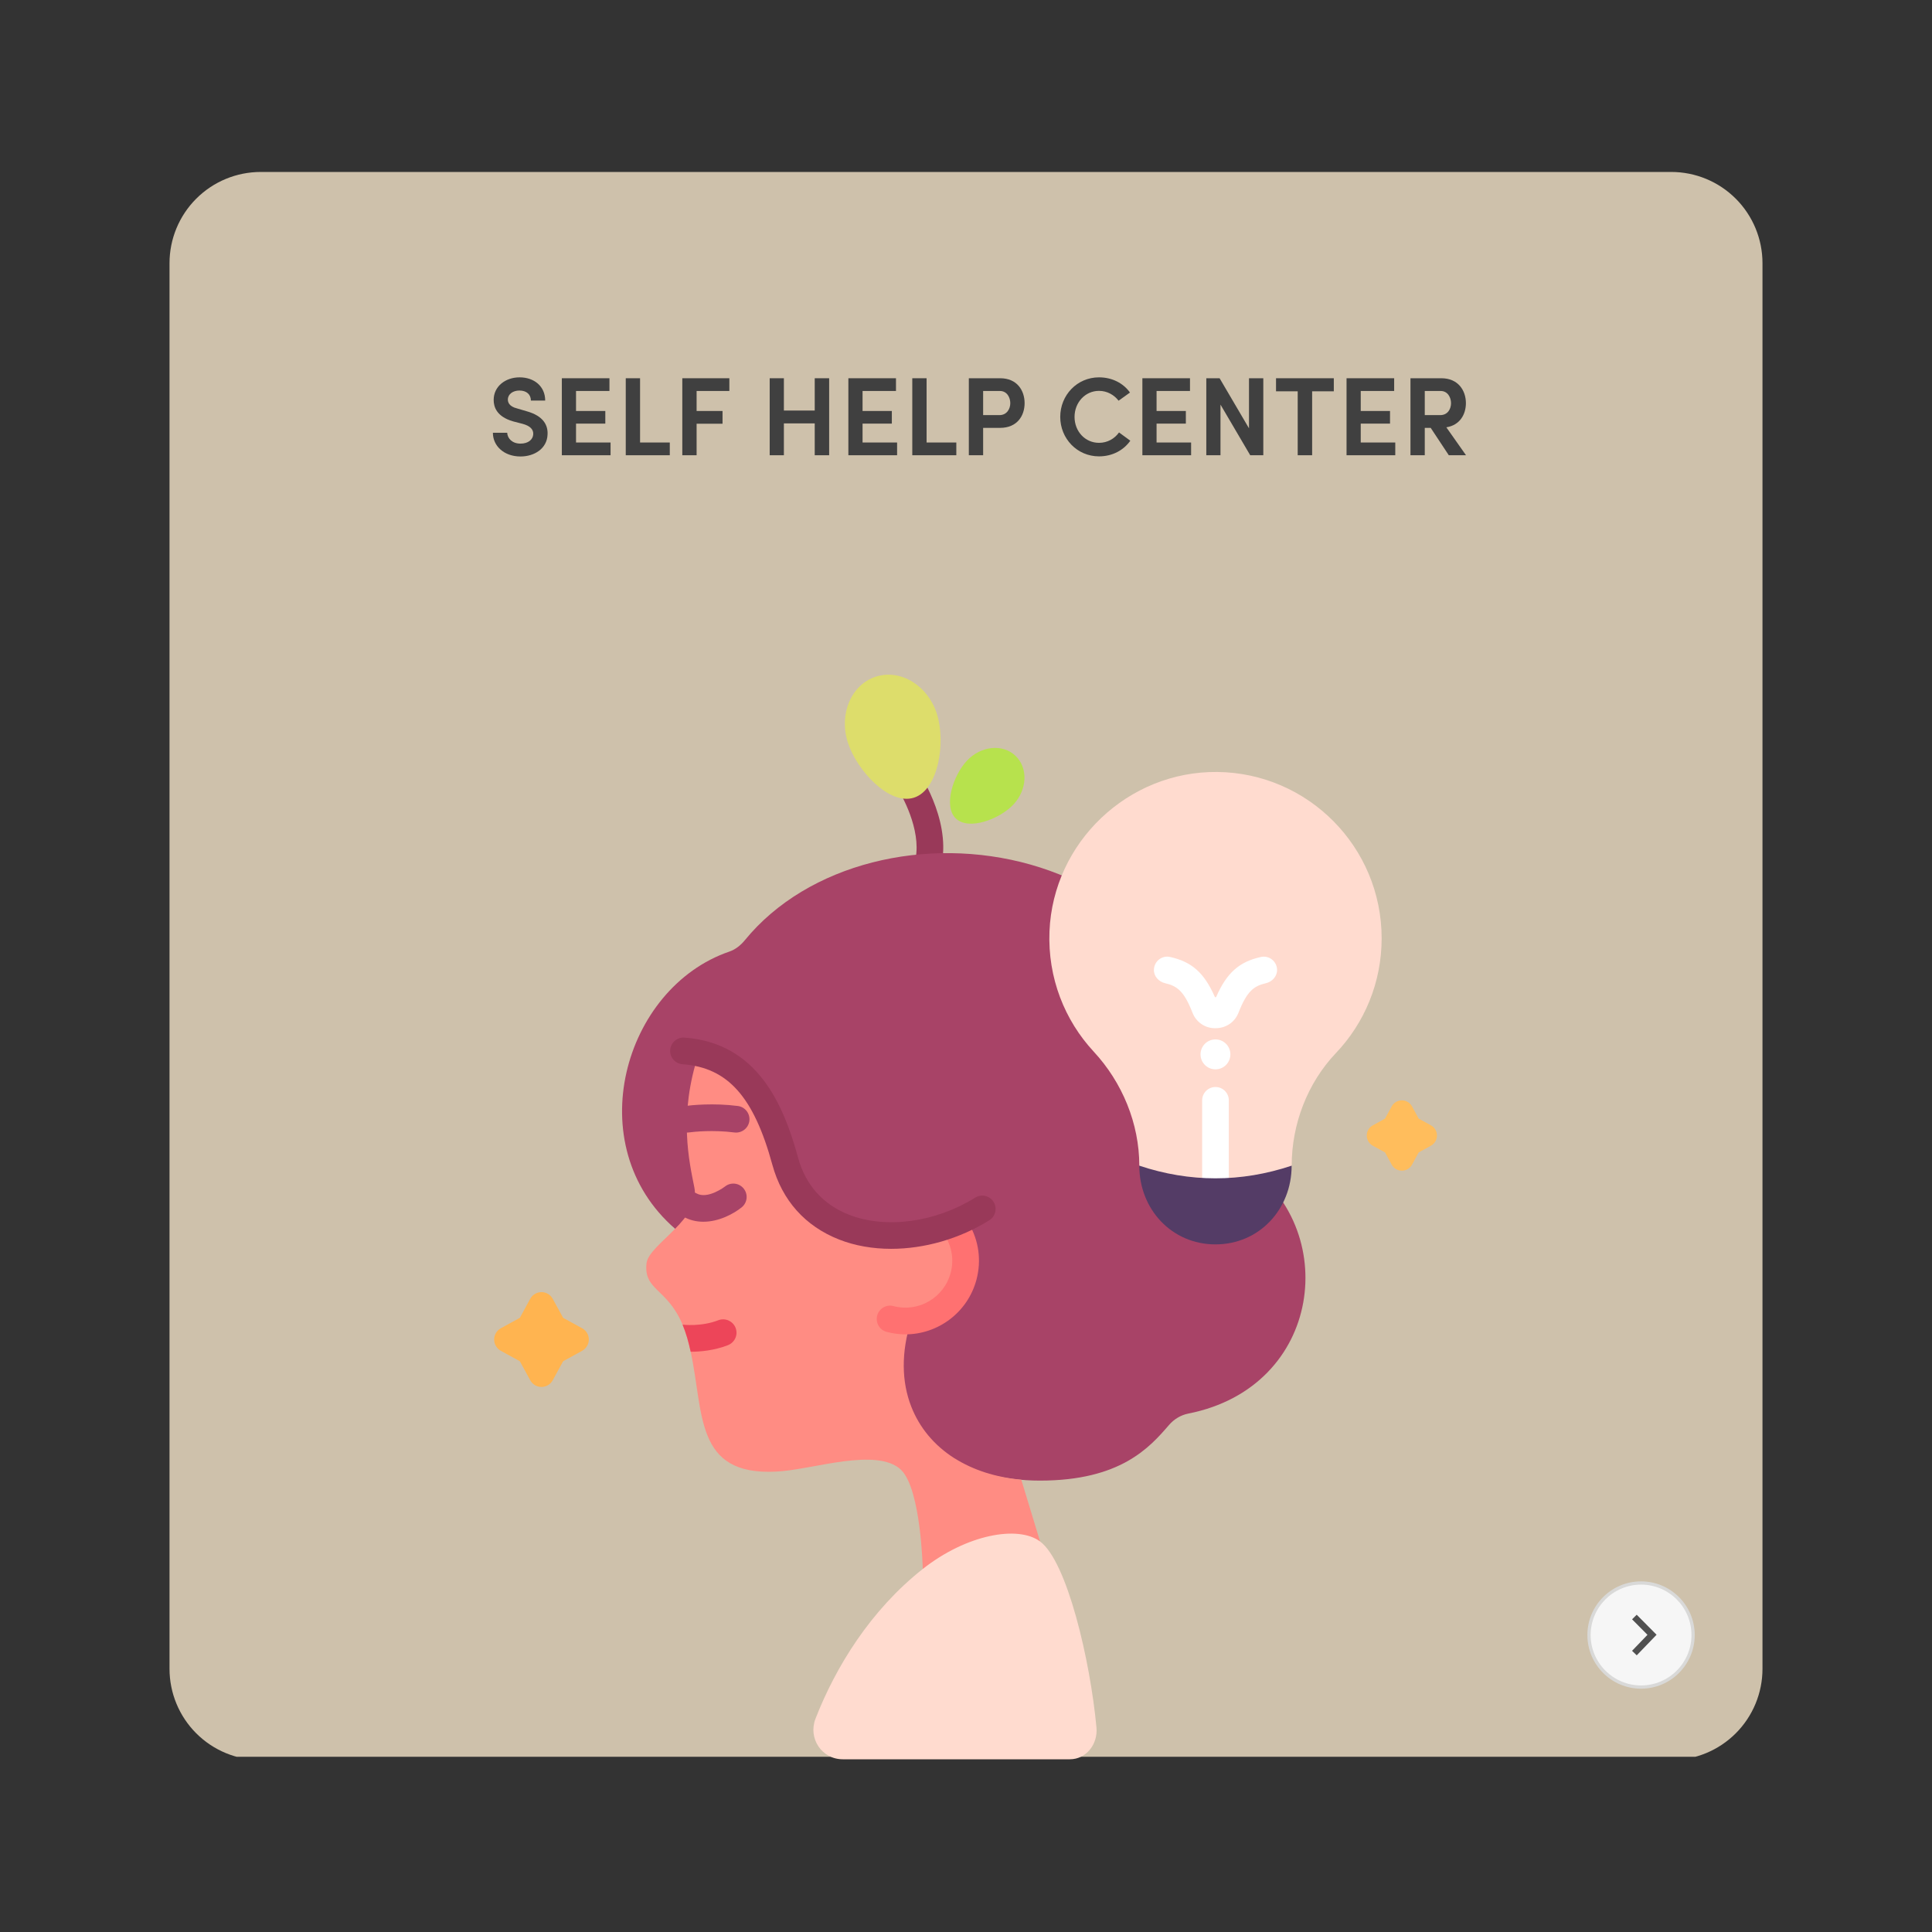 <svg xmlns="http://www.w3.org/2000/svg" xmlns:xlink="http://www.w3.org/1999/xlink" width="1080" zoomAndPan="magnify" viewBox="0 0 810 810" height="1080" preserveAspectRatio="xMidYMid meet" version="1.0"><rect x="0" y="0" width="810" height="810" fill="#333333" stroke="none"/><defs><g/><clipPath id="0151cf64b5"><path d="M 71.07 72.094 L 739 72.094 L 739 737 L 71.07 737 Z M 71.07 72.094 " clip-rule="nonzero"/></clipPath><clipPath id="7cfbf9fd14"><path d="M 109.32 72.094 L 700.68 72.094 C 710.824 72.094 720.551 76.121 727.727 83.297 C 734.898 90.469 738.93 100.199 738.93 110.344 L 738.93 699.656 C 738.93 709.801 734.898 719.531 727.727 726.703 C 720.551 733.879 710.824 737.906 700.68 737.906 L 109.32 737.906 C 99.176 737.906 89.449 733.879 82.273 726.703 C 75.102 719.531 71.07 709.801 71.07 699.656 L 71.07 110.344 C 71.07 100.199 75.102 90.469 82.273 83.297 C 89.449 76.121 99.176 72.094 109.32 72.094 " clip-rule="nonzero"/></clipPath><clipPath id="d9237ecfdf"><path d="M 573 461 L 602.449 461 L 602.449 491 L 573 491 Z M 573 461 " clip-rule="nonzero"/></clipPath><clipPath id="72961f703c"><path d="M 207.199 541 L 247 541 L 247 582 L 207.199 582 Z M 207.199 541 " clip-rule="nonzero"/></clipPath><clipPath id="19550723fe"><path d="M 666 663 L 710 663 L 710 707.992 L 666 707.992 Z M 666 663 " clip-rule="nonzero"/></clipPath><clipPath id="a1fd5c4680"><path d="M 665.613 662.992 L 710.52 662.992 L 710.52 707.992 L 665.613 707.992 Z M 665.613 662.992 " clip-rule="nonzero"/></clipPath></defs><g clip-path="url(#0151cf64b5)"><g clip-path="url(#7cfbf9fd14)"><path fill="#cec1ab" d="M 71.07 72.094 L 739.32 72.094 L 739.32 736.547 L 71.07 736.547 Z M 71.07 72.094 " fill-opacity="1" fill-rule="nonzero"/></g></g><path fill="#993959" d="M 389.402 366.344 C 389.07 366.344 388.719 366.312 388.383 366.238 C 385.344 365.688 383.336 362.77 383.902 359.727 C 386.102 347.789 378.359 333.418 375.199 328.898 C 373.426 326.375 374.035 322.879 376.57 321.102 C 379.086 319.336 382.578 319.949 384.34 322.469 C 384.922 323.301 398.383 342.805 394.891 361.75 C 394.395 364.445 392.039 366.344 389.402 366.344 " fill-opacity="1" fill-rule="nonzero"/><path fill="#a84367" d="M 521.301 487.492 C 517.094 484.723 514.332 480.23 514.23 475.188 C 511.594 347.309 365.133 329.555 312.309 394.152 C 310.562 396.293 308.379 398.07 305.773 398.961 C 261.375 414.176 242.723 480.262 283.059 515.184 L 336.797 538.637 C 355.004 546.594 369.336 562.188 373.906 581.543 C 379.48 605.215 404.625 620.75 436.043 620.75 C 469.773 620.75 482.012 606.832 490.117 597.43 C 492.211 594.996 495.051 593.277 498.191 592.648 C 554.727 581.516 562.512 514.586 521.301 487.492 " fill-opacity="1" fill-rule="nonzero"/><path fill="#ff8c83" d="M 436.043 646.23 L 386.871 657.801 C 386.871 657.801 386.129 624.598 377.895 616.379 C 377.848 616.305 377.777 616.234 377.703 616.16 C 372.641 611.453 363.398 611.422 353.562 612.691 L 353.531 612.691 C 343.465 614.031 332.781 616.684 325.332 616.977 C 291.09 618.738 295.152 592.199 289.562 566.723 C 289.156 564.781 288.66 562.828 288.109 560.906 C 287.512 558.852 286.844 557.016 286.172 555.367 C 279.652 539.934 269.816 541.055 271.055 529.672 C 271.488 525.516 277.676 520.707 283.074 515.152 C 288.078 510.039 292.387 504.367 291.137 497.984 C 289.012 487.168 284.309 467.582 292.996 441.535 C 314.07 446.082 323.234 464.93 329.203 486.863 C 337.539 517.355 371.113 524.074 399.457 513.027 C 404.188 519.031 406.094 527.09 404 535.004 C 401.203 545.559 392.152 552.773 381.91 553.707 L 381.953 553.734 C 377.746 567.055 377.996 579.328 382.027 589.664 C 385.488 598.582 391.719 606.043 400.199 611.422 C 400.246 611.422 400.246 611.422 400.246 611.422 C 407.871 616.234 417.301 619.367 428.184 620.371 L 436.043 646.23 " fill-opacity="1" fill-rule="nonzero"/><path fill="#a84367" d="M 294.891 512.223 C 292.051 512.223 289.141 511.598 286.375 510.008 C 283.699 508.465 282.781 505.039 284.309 502.355 C 285.852 499.676 289.273 498.758 291.949 500.301 C 296.68 503.012 303.867 497.52 303.941 497.461 C 306.355 495.52 309.863 495.902 311.797 498.32 C 313.734 500.727 313.355 504.254 310.941 506.191 C 307.578 508.902 301.41 512.223 294.891 512.223 " fill-opacity="1" fill-rule="nonzero"/><path fill="#ed4559" d="M 308.406 556.723 C 307.289 553.852 304.059 552.422 301.191 553.5 C 293.93 556.344 286.32 555.367 286.172 555.367 C 286.844 557.016 287.512 558.852 288.109 560.906 C 288.66 562.828 289.156 564.781 289.562 566.723 L 289.594 566.723 C 293.508 566.723 299.355 566.238 305.207 563.965 C 308.074 562.828 309.527 559.621 308.406 556.723 " fill-opacity="1" fill-rule="nonzero"/><path fill="#a84367" d="M 287.961 474.84 C 285.199 474.84 282.797 472.77 282.434 469.957 C 282.039 466.883 284.195 464.082 287.25 463.688 C 289.824 463.355 299.023 462.363 309.34 463.688 C 312.395 464.082 314.562 466.883 314.172 469.941 C 313.777 473.016 310.969 475.16 307.93 474.797 C 298.922 473.645 290.918 474.488 288.691 474.797 C 288.441 474.824 288.195 474.84 287.961 474.84 " fill-opacity="1" fill-rule="nonzero"/><path fill="#ffdbcf" d="M 353.344 737.586 L 448.543 737.586 C 455.438 737.586 460.328 731.203 459.703 724.309 C 457.07 696.004 447.363 654.609 436.043 646.258 C 426.801 639.406 405.234 643.301 386.855 657.816 C 365 675.059 350.348 698.859 341.906 720.562 C 338.703 728.797 344.527 737.586 353.344 737.586 " fill-opacity="1" fill-rule="nonzero"/><path fill="#ff7171" d="M 379.609 559.434 C 377.004 559.434 374.371 559.098 371.738 558.398 C 368.754 557.613 366.98 554.551 367.766 551.562 C 368.551 548.574 371.621 546.781 374.59 547.582 C 385.066 550.352 395.82 544.086 398.586 533.59 C 401.363 523.113 395.094 512.328 384.629 509.559 C 380.438 508.449 376.117 508.742 372.129 510.387 C 369.277 511.57 366.004 510.215 364.824 507.355 C 363.648 504.516 365 501.234 367.852 500.055 C 374.125 497.461 380.906 496.992 387.484 498.742 C 395.441 500.84 402.105 505.93 406.238 513.055 C 410.387 520.168 411.508 528.492 409.398 536.465 C 405.746 550.266 393.246 559.434 379.609 559.434 " fill-opacity="1" fill-rule="nonzero"/><path fill="#a84367" d="M 286.551 440.602 C 312.25 442.484 322.641 462.801 329.219 486.863 C 338.809 521.961 381.793 525.562 411.812 506.859 L 411.812 401.539 C 411.812 401.539 367.984 383.293 332.129 399.617 C 296.273 415.941 286.551 440.602 286.551 440.602 " fill-opacity="1" fill-rule="nonzero"/><path fill="#993959" d="M 373.613 523.578 C 365.902 523.578 358.453 522.297 351.785 519.672 C 337.57 514.09 327.906 503.262 323.82 488.352 C 316.02 459.781 305.105 447.57 286.145 446.184 C 283.074 445.965 280.758 443.285 280.977 440.195 C 281.211 437.117 283.887 434.801 286.957 435.02 C 317.59 437.25 328.52 463.105 334.602 485.391 C 337.715 496.762 345.062 505.012 355.863 509.25 C 371.344 515.328 392.152 512.531 408.859 502.109 C 411.477 500.477 414.926 501.277 416.559 503.902 C 418.188 506.527 417.387 509.98 414.766 511.613 C 402.18 519.453 387.469 523.578 373.613 523.578 " fill-opacity="1" fill-rule="nonzero"/><g clip-path="url(#d9237ecfdf)"><path fill="#ffbd5c" d="M 599.938 471.809 L 594.801 468.996 L 591.992 463.852 C 591.137 462.289 589.504 461.328 587.73 461.328 C 585.969 461.328 584.34 462.289 583.48 463.852 L 580.672 468.996 L 575.551 471.809 C 573.992 472.652 573.02 474.285 573.02 476.062 C 573.02 477.844 573.977 479.473 575.535 480.336 L 580.672 483.148 L 583.48 488.293 C 584.34 489.852 585.969 490.812 587.73 490.812 C 589.504 490.812 591.137 489.852 591.992 488.293 L 594.801 483.148 L 599.938 480.336 C 601.496 479.473 602.457 477.844 602.457 476.062 C 602.457 474.285 601.48 472.652 599.938 471.809 " fill-opacity="1" fill-rule="nonzero"/></g><g clip-path="url(#72961f703c)"><path fill="#ffb450" d="M 244.074 556.883 L 236.102 552.512 L 231.734 544.539 C 230.789 542.805 228.984 541.727 227.02 541.727 C 225.055 541.727 223.25 542.805 222.305 544.523 L 217.941 552.512 L 209.965 556.883 C 208.234 557.832 207.172 559.637 207.172 561.621 C 207.172 563.574 208.25 565.379 209.965 566.328 L 217.941 570.699 L 222.305 578.688 C 223.238 580.406 225.055 581.484 227.02 581.484 C 228.984 581.484 230.789 580.406 231.734 578.688 L 236.102 570.699 L 244.074 566.328 C 245.793 565.379 246.867 563.574 246.867 561.621 C 246.867 559.637 245.793 557.832 244.074 556.883 " fill-opacity="1" fill-rule="nonzero"/></g><path fill="#b7e24d" d="M 405.383 318.93 C 399.559 325.137 395.398 338.141 400.781 343.195 C 406.168 348.27 419.074 343.488 424.91 337.266 C 430.73 331.039 431.094 321.887 425.695 316.828 C 420.312 311.758 411.215 312.707 405.383 318.93 " fill-opacity="1" fill-rule="nonzero"/><path fill="#dddd6b" d="M 355.438 311.219 C 359.238 323.125 372.887 337.73 383.191 334.422 C 393.508 331.113 396.594 311.16 392.793 299.254 C 388.98 287.344 377.543 280.379 367.227 283.688 C 356.91 286.996 351.641 299.324 355.438 311.219 " fill-opacity="1" fill-rule="nonzero"/><path fill="#ffdbcf" d="M 510.328 323.652 C 472.973 323.273 441.527 353.109 440 390.477 C 439.215 409.98 446.387 427.789 458.539 440.895 C 470.531 453.82 477.66 471.062 477.66 488.715 C 499.707 509.324 520.996 509.309 541.543 488.715 C 541.543 471.371 548.121 454.098 560.082 441.508 C 571.969 429.016 579.262 412.051 579.262 393.406 C 579.262 355.148 548.469 324.059 510.328 323.652 " fill-opacity="1" fill-rule="nonzero"/><path fill="#ffffff" d="M 509.602 499.617 C 506.516 499.617 504.012 497.109 504.012 494.02 L 504.012 461.328 C 504.012 458.238 506.516 455.73 509.602 455.73 C 512.688 455.73 515.188 458.238 515.188 461.328 L 515.188 494.02 C 515.188 497.109 512.688 499.617 509.602 499.617 " fill-opacity="1" fill-rule="nonzero"/><path fill="#ffffff" d="M 509.719 431.07 C 509.57 431.07 509.41 431.07 509.266 431.07 C 505.234 431.07 501.512 428.547 499.969 424.613 C 496.434 415.547 493.535 413.375 488.473 412.211 C 485.793 411.598 483.668 409.266 483.785 406.512 C 483.934 402.91 487.219 400.449 490.566 401.219 C 499.605 403.203 504.871 407.824 509.309 417.922 C 509.41 418.188 509.789 418.188 509.906 417.922 C 514.332 407.824 519.598 403.203 528.637 401.219 C 531.969 400.461 535.27 402.91 535.418 406.496 C 535.531 409.266 533.395 411.598 530.703 412.223 C 525.668 413.391 522.77 415.562 519.234 424.613 C 517.691 428.547 513.98 431.07 509.719 431.07 " fill-opacity="1" fill-rule="nonzero"/><path fill="#ffffff" d="M 515.844 442.047 C 515.844 445.516 513.051 448.328 509.586 448.328 C 506.125 448.328 503.328 445.516 503.328 442.047 C 503.328 438.59 506.125 435.777 509.586 435.777 C 513.051 435.777 515.844 438.59 515.844 442.047 " fill-opacity="1" fill-rule="nonzero"/><path fill="#543c66" d="M 509.586 494.02 C 498.949 494.02 488.297 492.258 477.66 488.715 C 477.66 507.051 491.309 521.715 509.586 521.715 C 527.879 521.715 541.527 507.051 541.527 488.715 C 530.875 492.258 520.238 494.02 509.586 494.02 " fill-opacity="1" fill-rule="nonzero"/><g fill="#404040" fill-opacity="1"><g transform="translate(192.877, 190.864)"><g/></g></g><g fill="#404040" fill-opacity="1"><g transform="translate(204.49, 190.864)"><g><path d="M 2.156 -9.418 C 2.156 -3.891 6.84 0.516 13.73 0.516 C 19.586 0.516 24.836 -2.812 25.07 -8.621 C 25.305 -12.418 23.523 -16.449 16.262 -18.461 L 12.277 -19.633 C 8.809 -20.477 8.434 -22.398 8.434 -23.336 C 8.434 -25.633 10.59 -27.133 13.262 -27.133 C 16.262 -27.133 18.09 -25.492 18.09 -22.914 L 24.086 -22.914 C 24.086 -28.914 19.445 -32.66 13.355 -32.66 C 7.402 -32.66 2.484 -28.867 2.484 -23.195 C 2.484 -20.383 3.609 -16.215 10.637 -14.199 L 14.621 -13.168 C 17.715 -12.324 19.211 -10.871 19.07 -8.762 C 18.93 -6.559 16.965 -4.875 13.73 -4.875 C 10.262 -4.875 8.293 -7.027 8.152 -9.418 Z M 2.156 -9.418 "/></g></g></g><g fill="#404040" fill-opacity="1"><g transform="translate(231.523, 190.864)"><g><path d="M 4.031 0 L 24.461 0 L 24.461 -5.344 L 9.98 -5.344 L 9.98 -13.262 L 22.258 -13.262 L 22.258 -18.555 L 9.98 -18.555 L 9.98 -26.945 L 23.992 -26.945 L 23.992 -32.285 L 4.031 -32.285 Z M 4.031 0 "/></g></g></g><g fill="#404040" fill-opacity="1"><g transform="translate(258.322, 190.864)"><g><path d="M 4.031 0 L 22.492 0 L 22.492 -5.344 L 10.027 -5.344 L 10.027 -32.285 L 4.031 -32.285 Z M 4.031 0 "/></g></g></g><g fill="#404040" fill-opacity="1"><g transform="translate(282.029, 190.864)"><g><path d="M 4.031 0 L 10.027 0 L 10.027 -13.215 L 20.898 -13.215 L 20.898 -18.555 L 10.027 -18.555 L 10.027 -26.945 L 23.758 -26.945 L 23.758 -32.285 L 4.031 -32.285 Z M 4.031 0 "/></g></g></g><g fill="#404040" fill-opacity="1"><g transform="translate(307.048, 190.864)"><g/></g></g><g fill="#404040" fill-opacity="1"><g transform="translate(318.667, 190.864)"><g><path d="M 22.914 -32.285 L 22.914 -18.742 L 9.98 -18.742 L 9.98 -32.285 L 4.031 -32.285 L 4.031 0 L 9.98 0 L 9.98 -13.355 L 22.914 -13.355 L 22.914 0 L 28.961 0 L 28.961 -32.285 Z M 22.914 -32.285 "/></g></g></g><g fill="#404040" fill-opacity="1"><g transform="translate(351.651, 190.864)"><g><path d="M 4.031 0 L 24.461 0 L 24.461 -5.344 L 9.98 -5.344 L 9.98 -13.262 L 22.258 -13.262 L 22.258 -18.555 L 9.98 -18.555 L 9.98 -26.945 L 23.992 -26.945 L 23.992 -32.285 L 4.031 -32.285 Z M 4.031 0 "/></g></g></g><g fill="#404040" fill-opacity="1"><g transform="translate(378.45, 190.864)"><g><path d="M 4.031 0 L 22.492 0 L 22.492 -5.344 L 10.027 -5.344 L 10.027 -32.285 L 4.031 -32.285 Z M 4.031 0 "/></g></g></g><g fill="#404040" fill-opacity="1"><g transform="translate(402.157, 190.864)"><g><path d="M 17.059 -26.945 C 20.055 -26.945 21.414 -24.18 21.414 -21.836 C 21.414 -19.445 19.961 -16.824 16.871 -16.824 L 10.027 -16.824 L 10.027 -26.945 Z M 4.031 0 L 10.027 0 L 10.027 -11.48 L 17.152 -11.48 C 24.32 -11.48 27.414 -16.59 27.414 -21.836 C 27.414 -27.086 24.32 -32.285 17.152 -32.285 L 4.031 -32.285 Z M 4.031 0 "/></g></g></g><g fill="#404040" fill-opacity="1"><g transform="translate(430.83, 190.864)"><g/></g></g><g fill="#404040" fill-opacity="1"><g transform="translate(442.449, 190.864)"><g><path d="M 26.711 -9.559 C 24.836 -6.934 21.836 -5.203 18.32 -5.203 C 12.465 -5.203 8.059 -10.027 8.059 -16.074 C 8.059 -22.07 12.465 -26.992 18.32 -26.992 C 21.742 -26.992 24.648 -25.305 26.523 -22.867 L 31.301 -26.289 C 28.492 -30.227 23.805 -32.66 18.32 -32.66 C 9.137 -32.66 2.062 -25.211 2.062 -16.074 C 2.062 -6.98 9.137 0.469 18.32 0.469 C 23.945 0.469 28.633 -2.109 31.441 -6.094 Z M 26.711 -9.559 "/></g></g></g><g fill="#404040" fill-opacity="1"><g transform="translate(474.917, 190.864)"><g><path d="M 4.031 0 L 24.461 0 L 24.461 -5.344 L 9.98 -5.344 L 9.98 -13.262 L 22.258 -13.262 L 22.258 -18.555 L 9.98 -18.555 L 9.98 -26.945 L 23.992 -26.945 L 23.992 -32.285 L 4.031 -32.285 Z M 4.031 0 "/></g></g></g><g fill="#404040" fill-opacity="1"><g transform="translate(501.716, 190.864)"><g><path d="M 27.93 -32.285 L 21.93 -32.285 L 21.93 -11.293 L 9.605 -32.285 L 4.031 -32.285 L 4.031 0 L 9.98 0 L 9.98 -21.227 L 22.445 0 L 27.93 0 Z M 27.93 -32.285 "/></g></g></g><g fill="#404040" fill-opacity="1"><g transform="translate(533.669, 190.864)"><g><path d="M 1.312 -26.805 L 10.402 -26.805 L 10.402 0 L 16.449 0 L 16.449 -26.805 L 25.539 -26.805 L 25.539 -32.285 L 1.312 -32.285 Z M 1.312 -26.805 "/></g></g></g><g fill="#404040" fill-opacity="1"><g transform="translate(560.515, 190.864)"><g><path d="M 4.031 0 L 24.461 0 L 24.461 -5.344 L 9.98 -5.344 L 9.98 -13.262 L 22.258 -13.262 L 22.258 -18.555 L 9.98 -18.555 L 9.98 -26.945 L 23.992 -26.945 L 23.992 -32.285 L 4.031 -32.285 Z M 4.031 0 "/></g></g></g><g fill="#404040" fill-opacity="1"><g transform="translate(587.314, 190.864)"><g><path d="M 16.684 -26.945 C 19.68 -26.945 21.039 -24.18 21.039 -21.836 C 21.039 -19.445 19.68 -16.824 16.496 -16.824 L 10.027 -16.824 L 10.027 -26.945 Z M 19.07 -11.715 C 24.836 -12.605 27.273 -17.246 27.273 -21.836 C 27.273 -27.086 24.086 -32.285 16.965 -32.285 L 4.031 -32.285 L 4.031 0 L 10.027 0 L 10.027 -11.48 L 12.512 -11.48 L 20.102 0 L 27.32 0 Z M 19.07 -11.715 "/></g></g></g><g clip-path="url(#19550723fe)"><path fill="#f6f6f6" d="M 688.02 663.676 C 675.973 663.676 666.203 673.445 666.203 685.492 C 666.203 697.543 675.973 707.312 688.02 707.312 C 700.07 707.312 709.84 697.543 709.84 685.492 C 709.84 673.445 700.07 663.676 688.02 663.676 Z M 688.02 663.676 " fill-opacity="1" fill-rule="nonzero"/></g><g clip-path="url(#a1fd5c4680)"><path fill="#d9d9d8" d="M 688.02 707.992 C 700.426 707.992 710.52 697.898 710.52 685.492 C 710.52 673.086 700.426 662.992 688.02 662.992 C 675.613 662.992 665.52 673.086 665.52 685.492 C 665.52 697.898 675.613 707.992 688.02 707.992 Z M 688.02 664.355 C 699.676 664.355 709.156 673.84 709.156 685.492 C 709.156 697.148 699.676 706.629 688.02 706.629 C 676.367 706.629 666.883 697.148 666.883 685.492 C 666.883 673.84 676.363 664.355 688.02 664.355 Z M 688.02 664.355 " fill-opacity="1" fill-rule="nonzero"/></g><path fill="#505050" d="M 686.211 694.004 L 694.523 685.375 L 686.195 676.984 L 684.258 678.906 L 690.711 685.402 L 684.246 692.113 Z M 686.211 694.004 " fill-opacity="1" fill-rule="nonzero"/></svg>